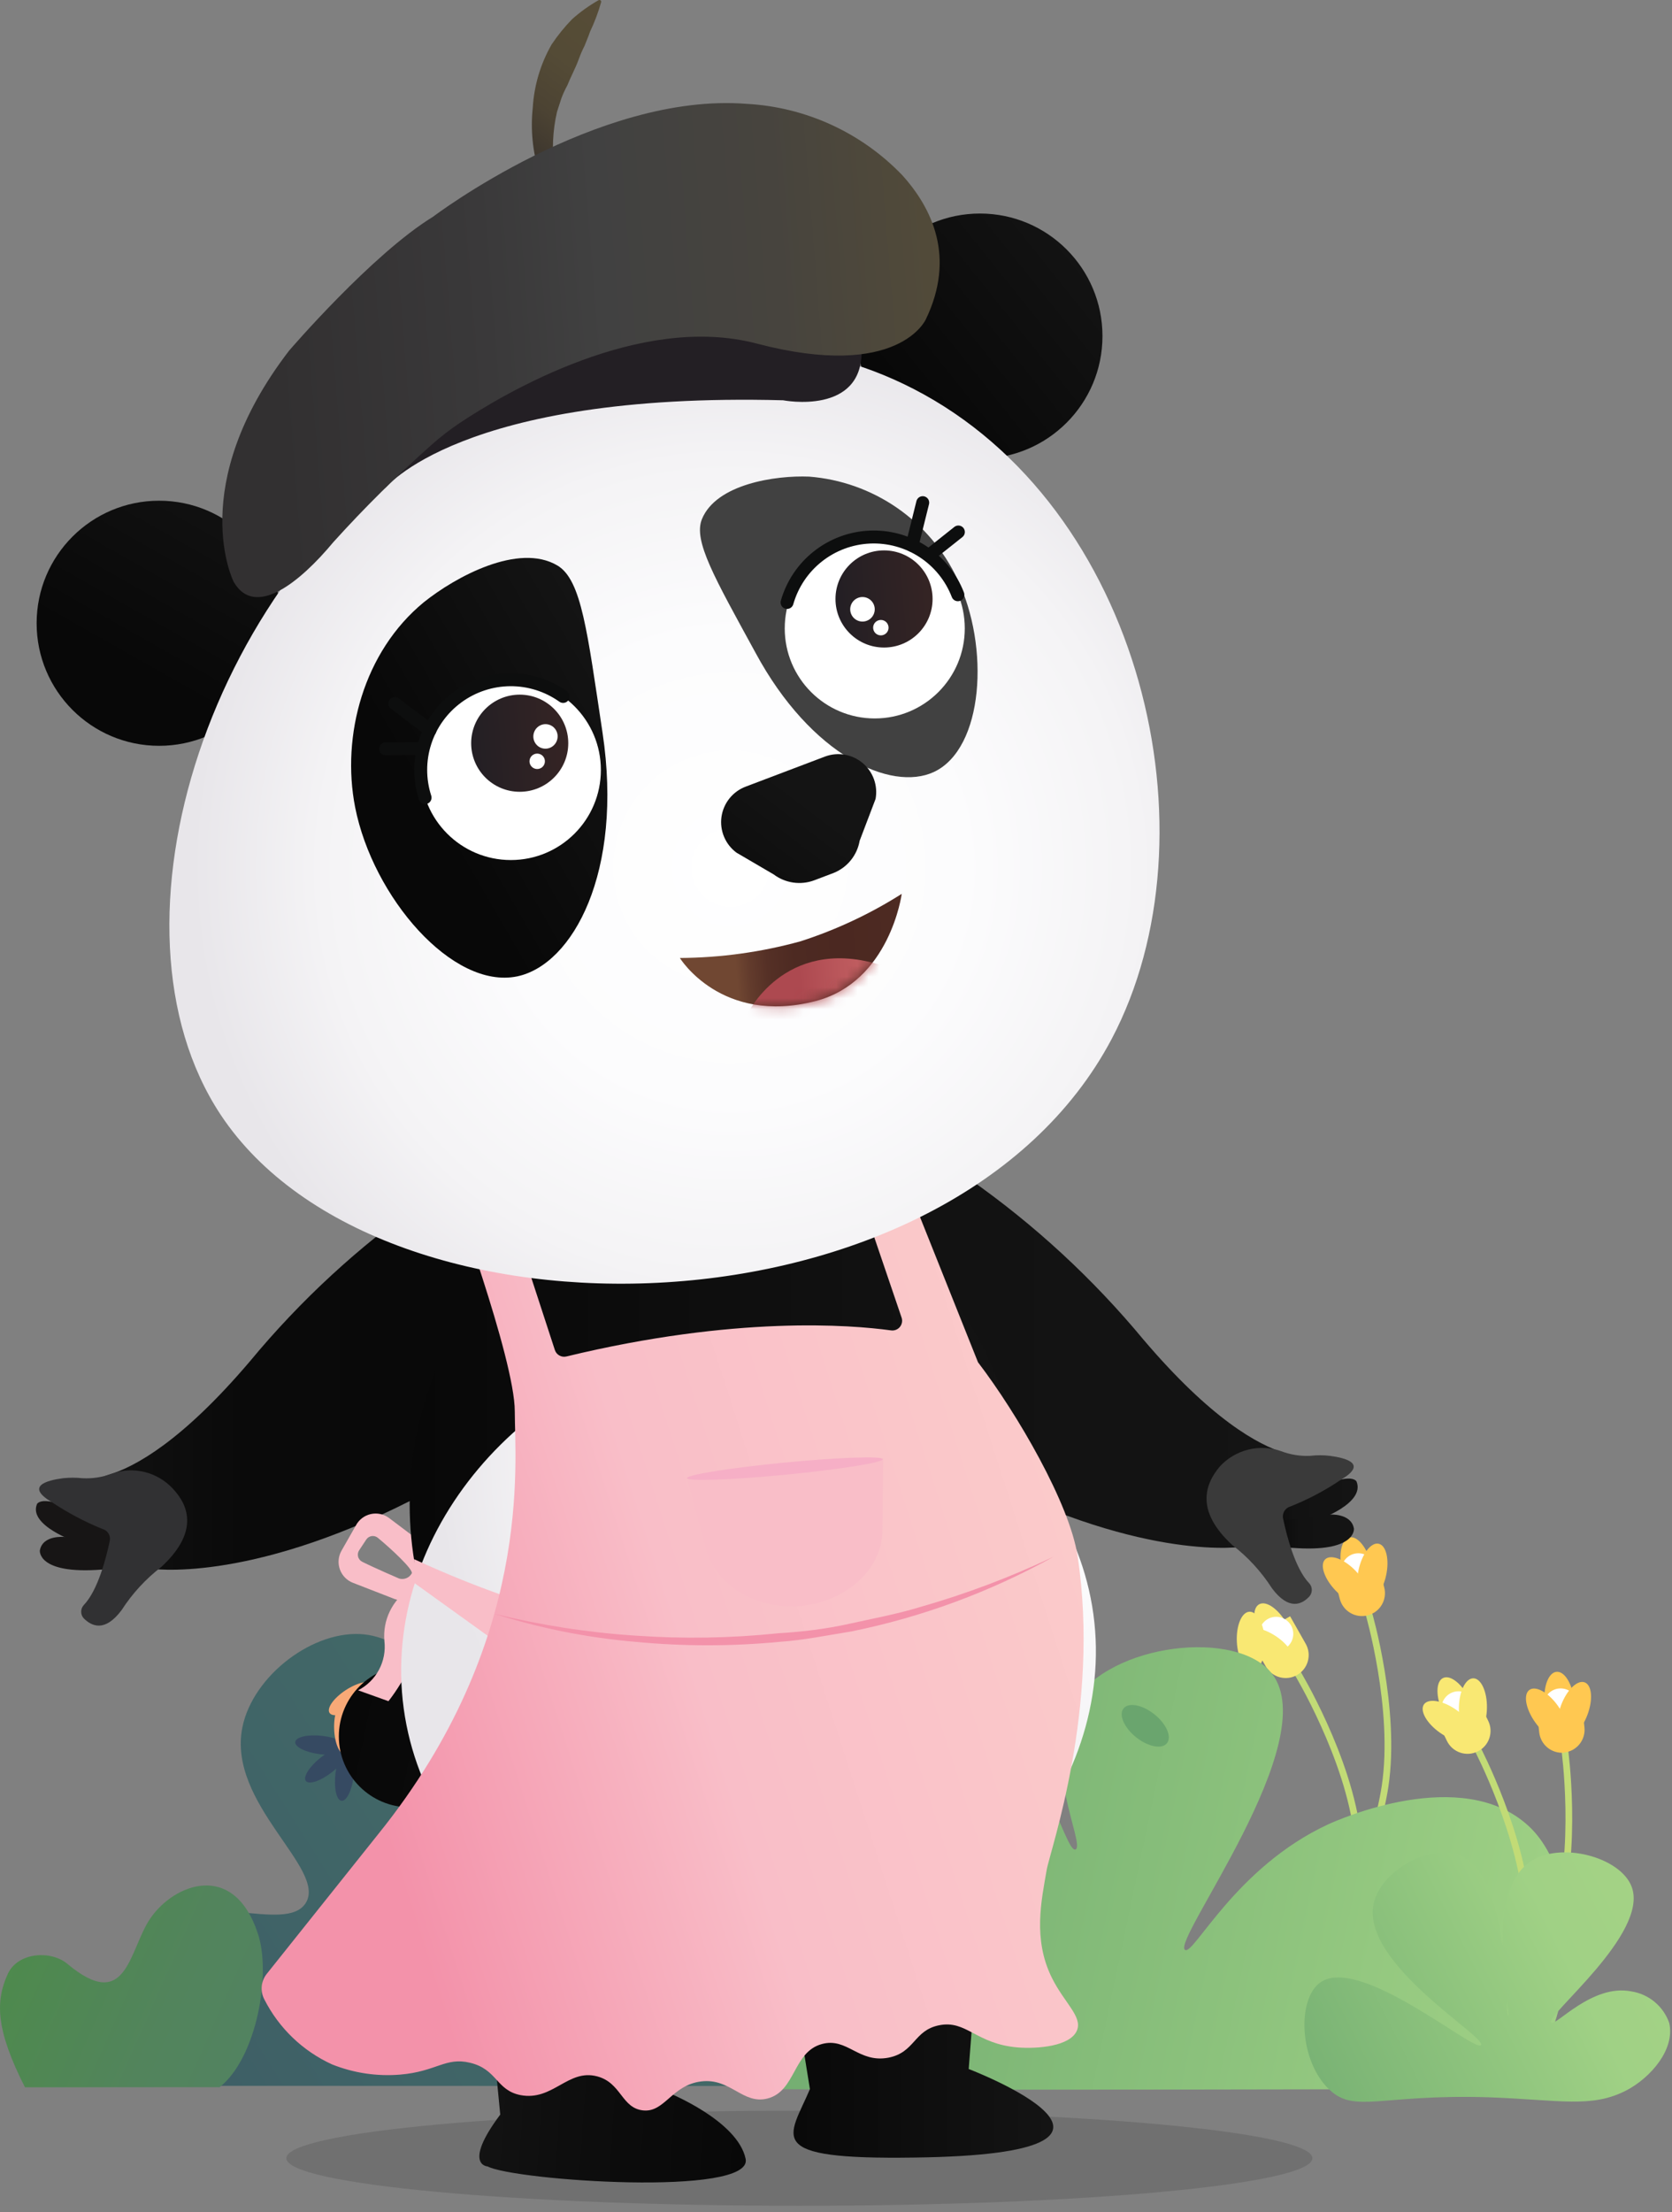 <svg width="155" height="205" viewBox="0 0 155 205" fill="none" xmlns="http://www.w3.org/2000/svg">
<rect x="0" y="0" width="155" height="205" fill="#808080" stroke="none"/>
<path d="M94.07 193.305C92.008 180.741 85.749 170.31 80.24 170.497C77.17 170.591 74.158 174.013 74.158 174.013C74.158 174.013 82.362 161.742 80.229 149.659C80.1 148.92 78.377 139.778 70.138 135.079C63.668 131.375 53.202 130.39 46.299 137.352C38.669 145.017 42.536 157.57 43.275 160.031C44.289 163.103 45.645 166.052 47.318 168.821C47.318 168.821 42.197 152.413 33.805 151.452C29.117 150.936 23.444 155.249 22.471 160.054C21.03 167.157 30.371 173.193 28.331 176.357C26.48 179.252 18.24 174.857 14.818 178.818C13.931 179.905 13.438 181.261 13.421 182.664C13.404 184.067 13.864 185.434 14.724 186.542C16.939 189.46 21.639 189.449 21.639 189.449C21.639 190.316 16.951 190.457 18.674 193.281L94.07 193.305Z" fill="url(#paint0_linear_5315_841)"/>
<path d="M51.632 181.606C49.602 181.164 48.081 180.231 48.236 179.523C48.39 178.814 50.161 178.599 52.191 179.041C54.221 179.483 55.742 180.416 55.588 181.124C55.434 181.833 53.663 182.048 51.632 181.606Z" fill="#364A62"/>
<path d="M49.927 184.353C48.805 182.608 48.389 180.876 48.998 180.484C49.607 180.093 51.011 181.19 52.133 182.935C53.255 184.681 53.67 186.413 53.061 186.805C52.453 187.196 51.049 186.099 49.927 184.353Z" fill="#364A62"/>
<path d="M46.623 186.895C45.915 186.74 45.7 184.97 46.142 182.939C46.584 180.909 47.517 179.389 48.225 179.543C48.934 179.697 49.149 181.468 48.707 183.498C48.265 185.528 47.332 187.049 46.623 186.895Z" fill="#364A62"/>
<path d="M41.905 183.6C41.513 182.99 42.613 181.586 44.361 180.463C46.109 179.34 47.844 178.924 48.236 179.534C48.628 180.144 47.528 181.549 45.78 182.672C44.031 183.795 42.297 184.21 41.905 183.6Z" fill="#364A62"/>
<path d="M48.526 180.475C47.765 180.241 47.635 178.471 48.236 176.523C48.836 174.574 49.94 173.185 50.7 173.419C51.461 173.654 51.591 175.423 50.991 177.372C50.39 179.32 49.286 180.71 48.526 180.475Z" fill="#F8A977"/>
<path d="M45.001 178.595C43.658 177.061 43.055 175.392 43.654 174.868C44.253 174.343 45.828 175.162 47.17 176.696C48.513 178.231 49.116 179.9 48.517 180.424C47.918 180.948 46.343 180.13 45.001 178.595Z" fill="#F8A977"/>
<path d="M46.17 177.019C45.763 175.021 46.065 173.272 46.845 173.113C47.625 172.954 48.588 174.444 48.996 176.443C49.404 178.441 49.102 180.19 48.322 180.349C47.541 180.508 46.578 179.017 46.17 177.019Z" fill="#F8A977"/>
<path d="M67.113 158.467C66.214 157.067 65.882 155.677 66.373 155.362C66.863 155.048 67.989 155.927 68.888 157.327C69.787 158.727 70.118 160.117 69.628 160.431C69.138 160.746 68.012 159.867 67.113 158.467Z" fill="#364A62"/>
<path d="M65.109 161.248C64.54 161.124 64.365 159.705 64.719 158.08C65.073 156.455 65.822 155.237 66.391 155.361C66.96 155.485 67.135 156.904 66.781 158.529C66.427 160.154 65.678 161.372 65.109 161.248Z" fill="#364A62"/>
<path d="M62.034 159.555C61.719 159.065 62.597 157.94 63.995 157.042C65.392 156.144 66.78 155.812 67.094 156.301C67.409 156.791 66.531 157.916 65.134 158.814C63.736 159.712 62.349 160.044 62.034 159.555Z" fill="#364A62"/>
<path d="M63.225 155.752C61.6 155.398 60.383 154.65 60.507 154.08C60.63 153.511 62.049 153.337 63.674 153.691C65.299 154.045 66.517 154.793 66.393 155.363C66.269 155.932 64.85 156.106 63.225 155.752Z" fill="#364A62"/>
<path d="M66.022 156.058C65.726 155.498 66.654 154.425 68.097 153.662C69.538 152.9 70.948 152.736 71.244 153.297C71.541 153.858 70.612 154.931 69.17 155.693C67.728 156.456 66.319 156.619 66.022 156.058Z" fill="#F8A977"/>
<path d="M66.032 156.038C65.399 155.996 64.974 154.643 65.082 153.015C65.19 151.387 65.791 150.102 66.424 150.144C67.057 150.187 67.482 151.54 67.374 153.168C67.266 154.795 66.665 156.08 66.032 156.038Z" fill="#F8A977"/>
<path d="M69.556 155.912C69.029 155.563 69.33 154.182 70.227 152.829C71.124 151.475 72.278 150.66 72.804 151.009C73.331 151.358 73.031 152.738 72.133 154.092C71.236 155.446 70.082 156.261 69.556 155.912Z" fill="#F8A977"/>
<path d="M77.78 181.057C77.749 180.475 79.071 179.932 80.732 179.844C82.393 179.756 83.765 180.156 83.796 180.738C83.826 181.319 82.505 181.863 80.844 181.951C79.183 182.039 77.811 181.639 77.78 181.057Z" fill="#364A62"/>
<path d="M79.318 183.873C78.081 182.761 77.394 181.508 77.784 181.075C78.173 180.642 79.492 181.192 80.729 182.304C81.966 183.417 82.653 184.67 82.263 185.103C81.874 185.536 80.555 184.985 79.318 183.873Z" fill="#364A62"/>
<path d="M76.874 184.116C76.786 182.455 77.186 181.083 77.768 181.052C78.35 181.021 78.893 182.343 78.981 184.004C79.069 185.665 78.669 187.037 78.087 187.068C77.506 187.099 76.962 185.777 76.874 184.116Z" fill="#364A62"/>
<path d="M73.743 185.538C73.309 185.149 73.86 183.83 74.972 182.593C76.084 181.356 77.337 180.669 77.77 181.058C78.204 181.448 77.653 182.766 76.541 184.004C75.428 185.241 74.176 185.928 73.743 185.538Z" fill="#364A62"/>
<path d="M78.213 181.745C77.579 181.725 77.107 180.387 77.158 178.757C77.209 177.126 77.765 175.821 78.399 175.841C79.033 175.861 79.505 177.199 79.454 178.829C79.403 180.459 78.847 181.765 78.213 181.745Z" fill="#F8A977"/>
<path d="M75.097 181.025C73.737 180.125 72.918 178.967 73.268 178.438C73.618 177.909 75.004 178.209 76.365 179.109C77.725 180.009 78.544 181.167 78.195 181.696C77.845 182.225 76.458 181.925 75.097 181.025Z" fill="#F8A977"/>
<path d="M75.796 179.628C75.059 178.172 74.92 176.76 75.486 176.474C76.052 176.187 77.108 177.135 77.845 178.59C78.582 180.045 78.721 181.457 78.155 181.744C77.589 182.03 76.533 181.083 75.796 179.628Z" fill="#F8A977"/>
<path d="M33.046 164.455C32.209 163.392 31.832 162.293 32.203 162.001C32.574 161.708 33.554 162.333 34.391 163.396C35.228 164.459 35.605 165.557 35.234 165.85C34.863 166.142 33.883 165.517 33.046 164.455Z" fill="#364A62"/>
<path d="M31.658 166.869C31.189 166.813 30.938 165.679 31.098 164.336C31.257 162.992 31.767 161.949 32.236 162.004C32.706 162.06 32.956 163.194 32.797 164.538C32.637 165.881 32.127 166.925 31.658 166.869Z" fill="#364A62"/>
<path d="M28.356 165.033C28.064 164.661 28.688 163.682 29.751 162.845C30.814 162.008 31.913 161.63 32.205 162.002C32.497 162.373 31.873 163.352 30.81 164.189C29.747 165.026 28.648 165.404 28.356 165.033Z" fill="#364A62"/>
<path d="M29.701 162.555C28.358 162.395 27.314 161.885 27.37 161.416C27.426 160.947 28.56 160.696 29.904 160.855C31.247 161.015 32.291 161.525 32.235 161.994C32.179 162.463 31.045 162.714 29.701 162.555Z" fill="#364A62"/>
<path d="M30.549 158.723C30.265 158.288 30.937 157.343 32.052 156.613C33.167 155.884 34.301 155.645 34.586 156.08C34.871 156.515 34.198 157.459 33.083 158.189C31.969 158.918 30.834 159.157 30.549 158.723Z" fill="#F8A977"/>
<path d="M30.976 160.189C30.937 158.863 31.325 157.775 31.842 157.76C32.36 157.744 32.811 158.807 32.851 160.134C32.89 161.46 32.502 162.548 31.985 162.563C31.467 162.578 31.015 161.516 30.976 160.189Z" fill="#F8A977"/>
<path d="M31.981 162.623C31.524 162.38 31.657 161.233 32.28 160.061C32.902 158.889 33.777 158.136 34.234 158.379C34.692 158.622 34.558 159.768 33.936 160.941C33.314 162.113 32.439 162.866 31.981 162.623Z" fill="#F8A977"/>
<path d="M83.987 146.998C83.987 146.998 84.291 156.28 87.585 162.773C90.21 167.954 96.961 175.865 96.961 175.865" stroke="#C2DB76" stroke-width="0.62" stroke-miterlimit="10" stroke-linecap="round"/>
<path d="M85.898 142.053L81.652 142.318L81.835 145.242C81.87 145.804 82.126 146.328 82.548 146.7C82.97 147.073 83.522 147.262 84.084 147.227C84.646 147.192 85.17 146.935 85.542 146.514C85.915 146.092 86.104 145.539 86.069 144.978L85.887 142.053L85.898 142.053Z" fill="#F9E873"/>
<path d="M82.317 142.784C82.195 141.19 82.713 139.85 83.475 139.792C84.236 139.734 84.953 140.978 85.075 142.573C85.198 144.167 84.68 145.506 83.918 145.565C83.156 145.623 82.44 144.378 82.317 142.784Z" fill="#F9E873"/>
<path d="M83.66 144.549C82.786 144.549 82.078 143.841 82.078 142.967C82.078 142.093 82.786 141.385 83.66 141.385C84.534 141.385 85.242 142.093 85.242 142.967C85.242 143.841 84.534 144.549 83.66 144.549Z" fill="white"/>
<path d="M83.888 145.944C83.239 145.636 83.238 144.282 83.885 142.919C84.531 141.557 85.582 140.702 86.231 141.01C86.88 141.319 86.882 142.673 86.235 144.035C85.588 145.398 84.537 146.252 83.888 145.944Z" fill="#F9E873"/>
<path d="M81.34 144.322C80.573 143.023 80.452 141.674 81.071 141.309C81.689 140.943 82.813 141.7 83.58 142.998C84.347 144.297 84.467 145.646 83.849 146.011C83.23 146.377 82.107 145.62 81.34 144.322Z" fill="#F9E873"/>
<path d="M91.222 142.73C91.222 142.73 92.183 151.978 89.804 158.858C87.905 164.354 82.303 173.098 82.303 173.098" stroke="#C2DB76" stroke-width="0.62" stroke-miterlimit="10" stroke-linecap="round"/>
<path d="M91.12 142.968C91.681 142.926 92.202 142.663 92.57 142.237C92.937 141.811 93.12 141.257 93.079 140.696L92.863 137.785L88.621 138.099L88.837 141.021C88.859 141.299 88.935 141.569 89.062 141.818C89.189 142.066 89.363 142.286 89.575 142.467C89.787 142.648 90.032 142.785 90.297 142.871C90.562 142.957 90.842 142.99 91.12 142.968Z" fill="#FFC851"/>
<path d="M89.52 138.521C89.425 136.925 89.966 135.594 90.728 135.549C91.491 135.503 92.186 136.76 92.281 138.356C92.376 139.952 91.835 141.283 91.073 141.328C90.31 141.374 89.615 140.117 89.52 138.521Z" fill="#FFC851"/>
<path d="M91.004 140.282C90.13 140.282 89.421 139.573 89.421 138.699C89.421 137.826 90.13 137.117 91.004 137.117C91.878 137.117 92.586 137.826 92.586 138.699C92.586 139.573 91.878 140.282 91.004 140.282Z" fill="white"/>
<path d="M88.601 140.13C87.775 138.868 87.593 137.526 88.194 137.133C88.796 136.739 89.952 137.443 90.778 138.705C91.604 139.967 91.786 141.309 91.185 141.703C90.584 142.096 89.427 141.392 88.601 140.13Z" fill="#FFC851"/>
<path d="M91.21 141.65C90.548 141.372 90.484 140.019 91.067 138.628C91.651 137.238 92.661 136.336 93.324 136.614C93.986 136.892 94.05 138.245 93.466 139.635C92.883 141.026 91.873 141.928 91.21 141.65Z" fill="#FFC851"/>
<path d="M120.237 154.945C120.237 154.945 125.054 162.892 125.851 170.123C126.484 175.901 125.171 186.203 125.171 186.203" stroke="#C2DB76" stroke-width="0.62" stroke-miterlimit="10" stroke-linecap="round"/>
<path d="M120.246 155.211C120.735 154.933 121.094 154.472 121.243 153.93C121.393 153.387 121.321 152.808 121.043 152.319L119.597 149.77L115.897 151.871L117.343 154.419C117.481 154.662 117.666 154.875 117.887 155.047C118.108 155.218 118.36 155.345 118.63 155.418C118.9 155.492 119.181 155.511 119.458 155.476C119.736 155.44 120.003 155.35 120.246 155.211Z" fill="#F9E873"/>
<path d="M116.909 151.861C116.14 150.46 116.059 149.026 116.728 148.658C117.398 148.291 118.564 149.129 119.334 150.531C120.103 151.932 120.184 153.366 119.514 153.734C118.845 154.101 117.678 153.263 116.909 151.861Z" fill="#F9E873"/>
<path d="M118.308 152.983C117.435 152.983 116.726 152.274 116.726 151.401C116.726 150.527 117.435 149.818 118.308 149.818C119.182 149.818 119.891 150.527 119.891 151.401C119.891 152.274 119.182 152.983 118.308 152.983Z" fill="white"/>
<path d="M116.75 153.726C115.464 152.94 114.725 151.805 115.099 151.192C115.474 150.579 116.821 150.72 118.108 151.507C119.394 152.294 120.134 153.429 119.759 154.041C119.384 154.654 118.037 154.513 116.75 153.726Z" fill="#F9E873"/>
<path d="M114.66 152.143C114.585 150.635 115.106 149.384 115.824 149.348C116.543 149.312 117.186 150.505 117.262 152.013C117.337 153.522 116.816 154.773 116.097 154.809C115.379 154.845 114.735 153.652 114.66 152.143Z" fill="#F9E873"/>
<path d="M126.875 149.441C126.875 149.441 129.488 158.361 128.398 165.545C127.519 171.3 123.605 180.922 123.605 180.922" stroke="#C2DB76" stroke-width="0.62" stroke-miterlimit="10" stroke-linecap="round"/>
<path d="M126.806 149.681C127.35 149.538 127.816 149.186 128.1 148.7C128.384 148.215 128.464 147.636 128.321 147.092L127.58 144.257L123.464 145.334L124.205 148.168C124.348 148.713 124.7 149.178 125.186 149.462C125.672 149.747 126.25 149.826 126.794 149.684L126.806 149.681Z" fill="#FFC851"/>
<path d="M124.434 145.609C124.052 144.056 124.343 142.65 125.085 142.467C125.826 142.284 126.738 143.395 127.12 144.947C127.502 146.499 127.211 147.906 126.47 148.089C125.728 148.271 124.817 147.161 124.434 145.609Z" fill="#FFC851"/>
<path d="M125.926 147.094C125.052 147.094 124.343 146.386 124.343 145.512C124.343 144.638 125.052 143.93 125.926 143.93C126.799 143.93 127.508 144.638 127.508 145.512C127.508 146.386 126.799 147.094 125.926 147.094Z" fill="white"/>
<path d="M123.795 147.366C122.754 146.274 122.332 144.987 122.852 144.491C123.372 143.996 124.638 144.479 125.678 145.57C126.719 146.662 127.141 147.949 126.621 148.445C126.101 148.94 124.836 148.457 123.795 147.366Z" fill="#FFC851"/>
<path d="M126.64 148.384C125.938 148.23 125.63 146.911 125.953 145.438C126.275 143.965 127.105 142.895 127.807 143.048C128.509 143.202 128.817 144.521 128.495 145.994C128.172 147.467 127.342 148.537 126.64 148.384Z" fill="#FFC851"/>
<path d="M68.475 193.568C64.678 193.568 68.838 186.301 72.565 183.84C79.504 179.245 93.416 188.704 93.861 187.836C94.306 186.969 77.3 180.886 76.82 172.12C76.468 165.673 85.094 158.255 90.638 159.532C96.428 160.868 98.713 171.733 99.698 171.381C100.682 171.03 96.346 162.872 99.51 157.762C102.944 152.219 114.746 150.918 117.934 155.114C122.728 161.384 108.558 179.878 109.859 180.687C110.668 181.191 114.547 173.034 123.103 169.061C124.017 168.639 135.503 163.505 141.691 169.19C146.45 173.561 146.848 185.235 141.164 193.568C141.164 193.568 85.317 193.72 68.475 193.568Z" fill="url(#paint1_linear_5315_841)"/>
<path d="M105.319 160.981C104.207 160.092 103.685 158.896 104.154 158.309C104.623 157.723 105.905 157.968 107.017 158.857C108.129 159.746 108.651 160.942 108.182 161.529C107.714 162.115 106.432 161.87 105.319 160.981Z" fill="#6AA56E"/>
<path d="M131.829 175.839C130.512 175.295 129.678 174.292 129.965 173.598C130.251 172.904 131.551 172.782 132.867 173.326C134.183 173.87 135.018 174.873 134.731 175.567C134.444 176.261 133.145 176.383 131.829 175.839Z" fill="#78B075"/>
<path d="M78.696 186.857C77.469 186.704 76.541 186.054 76.622 185.405C76.703 184.756 77.763 184.354 78.99 184.508C80.216 184.661 81.145 185.311 81.064 185.96C80.983 186.609 79.923 187.01 78.696 186.857Z" fill="#78B074"/>
<path d="M20.364 193.405C23.798 190.686 25.192 182.857 23.88 179.094C21.63 172.402 16.121 174.57 13.941 177.758C11.937 180.677 11.808 186.631 6.229 181.966C4.729 180.712 1.693 180.888 0.744 182.868C-0.428 185.377 -0.428 188.025 2.315 193.417L20.364 193.405Z" fill="url(#paint2_linear_5315_841)"/>
<path d="M136.925 161.969C136.925 161.969 141.249 170.173 141.613 177.463C141.894 183.323 139.949 193.473 139.949 193.473" stroke="#C2DB76" stroke-width="0.62" stroke-miterlimit="10" stroke-linecap="round"/>
<path d="M136.987 162.296C137.493 162.049 137.879 161.612 138.062 161.08C138.245 160.548 138.209 159.965 137.962 159.459L136.676 156.826L132.854 158.693L134.139 161.326C134.262 161.577 134.433 161.802 134.643 161.987C134.853 162.172 135.097 162.313 135.361 162.403C135.626 162.493 135.906 162.53 136.185 162.512C136.464 162.494 136.736 162.42 136.987 162.296Z" fill="#F9E873"/>
<path d="M133.764 158.696C133.083 157.25 133.091 155.814 133.782 155.488C134.473 155.163 135.585 156.071 136.266 157.518C136.948 158.964 136.94 160.401 136.249 160.726C135.558 161.051 134.445 160.143 133.764 158.696Z" fill="#F9E873"/>
<path d="M135.207 159.885C134.333 159.885 133.625 159.177 133.625 158.303C133.625 157.429 134.333 156.721 135.207 156.721C136.081 156.721 136.789 157.429 136.789 158.303C136.789 159.177 136.081 159.885 135.207 159.885Z" fill="white"/>
<path d="M133.497 160.566C132.262 159.701 131.594 158.523 132.006 157.934C132.418 157.345 133.754 157.569 134.989 158.434C136.225 159.299 136.893 160.477 136.481 161.066C136.069 161.654 134.733 161.43 133.497 160.566Z" fill="#F9E873"/>
<path d="M136.498 160.98C135.78 160.968 135.218 159.736 135.243 158.228C135.269 156.72 135.871 155.507 136.59 155.519C137.308 155.531 137.87 156.763 137.845 158.271C137.82 159.779 137.217 160.992 136.498 160.98Z" fill="#F9E873"/>
<path d="M145.051 162.061C145.051 162.061 146.341 171.273 144.208 178.223C142.508 183.79 137.175 192.732 137.175 192.732" stroke="#C2DB76" stroke-width="0.62" stroke-miterlimit="10" stroke-linecap="round"/>
<path d="M145.006 162.396C145.565 162.335 146.077 162.054 146.429 161.615C146.781 161.176 146.945 160.616 146.883 160.056L146.564 157.144L142.37 157.604L142.691 160.528C142.752 161.087 143.033 161.599 143.472 161.951C143.911 162.303 144.471 162.467 145.031 162.405L145.006 162.396Z" fill="#FFC851"/>
<path d="M143.19 157.93C143.039 156.338 143.532 154.989 144.292 154.917C145.052 154.844 145.792 156.075 145.944 157.667C146.096 159.259 145.602 160.608 144.842 160.68C144.082 160.753 143.342 159.521 143.19 157.93Z" fill="#FFC851"/>
<path d="M144.676 159.62C143.802 159.62 143.093 158.911 143.093 158.037C143.093 157.163 143.802 156.455 144.676 156.455C145.549 156.455 146.258 157.163 146.258 158.037C146.258 158.911 145.549 159.62 144.676 159.62Z" fill="white"/>
<path d="M142.299 159.572C141.429 158.34 141.199 157.005 141.786 156.591C142.373 156.176 143.554 156.839 144.424 158.07C145.295 159.302 145.524 160.637 144.937 161.051C144.351 161.466 143.169 160.804 142.299 159.572Z" fill="#FFC851"/>
<path d="M144.975 161.003C144.303 160.749 144.191 159.399 144.725 157.989C145.259 156.578 146.236 155.641 146.908 155.895C147.58 156.149 147.692 157.499 147.158 158.91C146.625 160.32 145.647 161.257 144.975 161.003Z" fill="#FFC851"/>
<path d="M137.949 194.341C127.94 194.036 125.619 195.876 123.228 193.626C120.451 191 120.204 185.269 122.384 183.71C126.053 181.097 136.742 190.25 137.293 189.5C137.843 188.75 126.135 181.941 127.342 176.397C127.998 173.35 132.569 170.818 135.312 171.908C140.117 173.819 139.508 186.793 139.812 186.769C140.117 186.746 137.468 175.623 141.781 172.565C144.594 170.56 150.232 172.072 151.263 174.838C152.892 179.175 143.211 186.805 143.809 187.414C144.196 187.813 147.595 183.804 151.228 184.531C152.025 184.653 152.774 184.99 153.394 185.507C154.013 186.023 154.48 186.699 154.744 187.461C155.295 189.899 153.044 192.489 150.829 193.673C147.559 195.396 144.594 194.575 137.949 194.341Z" fill="url(#paint3_linear_5315_841)"/>
<path opacity="0.2" d="M74.103 204.396C47.836 204.396 26.543 202.423 26.543 199.989C26.543 197.555 47.836 195.582 74.103 195.582C100.37 195.582 121.664 197.555 121.664 199.989C121.664 202.423 100.37 204.396 74.103 204.396Z" fill="#333333"/>
<path d="M37.987 167.472C34.356 167.472 31.412 164.529 31.412 160.897C31.412 157.266 34.356 154.322 37.987 154.322C41.619 154.322 44.562 157.266 44.562 160.897C44.562 164.529 41.619 167.472 37.987 167.472Z" fill="url(#paint4_linear_5315_841)"/>
<path d="M74.145 110.242C76.275 108.34 78.981 107.208 81.831 107.028C84.681 106.847 87.509 107.628 89.862 109.246C95.877 113.462 101.3 118.464 105.989 124.119C112.247 131.479 116.619 133.905 119.174 134.667C120.205 134.971 123.792 137.386 122.456 140.421C121.12 143.457 115.259 143.316 115.259 143.316C115.259 143.316 106.422 144.793 91.045 136.999C78.317 130.518 64.147 119.36 74.145 110.242Z" fill="url(#paint5_linear_5315_841)"/>
<path d="M122.12 140.861C122.12 140.861 126.597 139.338 125.753 137.275C125.753 137.275 125.156 136.103 120.878 138.67L117.233 140.334L118.229 142.549L122.12 140.861Z" fill="url(#paint6_linear_5315_841)"/>
<path d="M125.514 141.647C125.514 141.647 125.76 143.886 119.806 143.429H118.13V141.014L123.217 140.346C123.217 140.346 125.256 140.171 125.514 141.647Z" fill="url(#paint7_linear_5315_841)"/>
<path d="M114.234 143.165C115.682 144.279 116.927 145.635 117.914 147.173C119.496 149.295 120.715 148.65 121.371 147.947C121.525 147.779 121.609 147.559 121.609 147.332C121.609 147.104 121.525 146.885 121.371 146.716C120.059 145.357 119.285 142.31 118.957 140.762C118.893 140.517 118.928 140.256 119.055 140.036C119.183 139.817 119.392 139.656 119.637 139.59C121.285 138.936 122.858 138.103 124.325 137.106C126.798 135.641 124.805 135.102 123.27 134.902C122.674 134.832 122.073 134.832 121.477 134.902C120.55 134.947 119.624 134.8 118.758 134.469C117.777 134.125 116.717 134.077 115.709 134.329C114.701 134.581 113.789 135.122 113.085 135.887C111.644 137.586 110.858 140.059 114.234 143.165Z" fill="#3A3A3A"/>
<path d="M55.018 112.262C52.888 110.36 50.18 109.229 47.33 109.05C44.48 108.872 41.653 109.656 39.301 111.277C33.281 115.482 27.856 120.481 23.174 126.139C16.916 133.499 12.544 135.937 9.989 136.687C8.958 136.991 5.371 139.406 6.707 142.441C8.044 145.477 13.904 145.348 13.904 145.348C13.904 145.348 22.741 146.813 38.118 139.031C50.881 132.538 65.051 121.392 55.018 112.262Z" fill="url(#paint8_linear_5315_841)"/>
<path d="M7.066 142.88C7.066 142.88 2.589 141.356 3.432 139.364C3.432 139.364 4.03 138.192 8.308 140.747L11.953 142.411L10.957 144.626L7.066 142.88Z" fill="#171515"/>
<path d="M3.694 143.676C3.694 143.676 3.448 145.903 9.402 145.446L11.078 145.516V143.09L5.992 142.422C5.992 142.422 3.952 142.199 3.694 143.676Z" fill="#171515"/>
<path d="M14.96 145.193C13.513 146.305 12.268 147.656 11.28 149.19C9.697 151.311 8.479 150.667 7.764 149.963C7.61 149.795 7.526 149.576 7.526 149.348C7.526 149.121 7.61 148.901 7.764 148.733C9.076 147.373 9.85 144.338 10.178 142.779C10.228 142.541 10.183 142.294 10.054 142.089C9.925 141.883 9.722 141.736 9.487 141.677C7.844 141.01 6.273 140.177 4.798 139.193C2.326 137.716 4.318 137.177 5.842 136.977C6.441 136.913 7.047 136.913 7.646 136.977C8.572 137.028 9.499 136.884 10.366 136.555C11.345 136.206 12.405 136.153 13.414 136.403C14.423 136.654 15.336 137.196 16.038 137.962C17.597 139.614 18.335 142.076 14.96 145.193Z" fill="#313133"/>
<path d="M62.758 174.145C61.364 180.755 60.297 188.866 61.926 193.905C61.926 193.905 68.384 196.496 69.123 200.047C69.861 203.598 47.686 202.063 45.202 200.75C45.202 200.75 42.858 200.645 46.374 195.945L44.17 173.114C44.041 171.765 44.203 170.405 44.646 169.124C45.089 167.844 45.802 166.674 46.737 165.693C47.672 164.713 48.807 163.945 50.065 163.442C51.322 162.938 52.674 162.711 54.027 162.777C55.386 162.851 56.714 163.218 57.918 163.853C59.122 164.488 60.175 165.375 61.004 166.455C61.834 167.535 62.42 168.781 62.722 170.108C63.025 171.436 63.038 172.813 62.758 174.145Z" fill="url(#paint9_linear_5315_841)"/>
<path d="M91.36 171.587L89.802 191.723C89.802 191.723 110.429 199.61 84.762 199.927C70.569 200.138 73.171 198.11 75.081 193.586L71.67 172.349C71.441 170.931 71.523 169.479 71.91 168.096C72.297 166.712 72.98 165.429 73.912 164.336C74.844 163.242 76.002 162.364 77.307 161.763C78.612 161.161 80.032 160.85 81.469 160.852C82.84 160.852 84.197 161.136 85.453 161.687C86.709 162.238 87.837 163.043 88.767 164.052C89.696 165.061 90.407 166.251 90.853 167.548C91.299 168.845 91.472 170.22 91.36 171.587Z" fill="url(#paint10_linear_5315_841)"/>
<path d="M37.979 147.207C37.186 147.729 36.55 148.455 36.137 149.309C35.724 150.164 35.551 151.114 35.635 152.059C35.744 152.979 35.569 153.91 35.133 154.727C34.697 155.544 34.022 156.208 33.197 156.63L36.01 157.638C36.01 157.638 39.76 153.044 39.596 148.133L37.979 147.207Z" fill="#F9BEC8"/>
<path d="M36.059 140.657L39.399 143.177C39.932 143.608 40.296 144.213 40.429 144.885C40.562 145.558 40.455 146.255 40.126 146.857C39.791 147.458 39.255 147.921 38.611 148.164C37.967 148.406 37.258 148.412 36.61 148.181L32.719 146.669C32.44 146.562 32.188 146.395 31.979 146.181C31.771 145.967 31.61 145.711 31.509 145.43C31.408 145.149 31.369 144.849 31.393 144.552C31.418 144.254 31.506 143.965 31.652 143.704L32.989 141.36C33.128 141.095 33.322 140.863 33.559 140.681C33.797 140.498 34.07 140.369 34.362 140.302C34.654 140.236 34.956 140.233 35.249 140.294C35.542 140.355 35.819 140.479 36.059 140.657ZM33.317 143.622C33.252 143.709 33.208 143.809 33.187 143.915C33.166 144.022 33.168 144.131 33.194 144.236C33.219 144.341 33.268 144.439 33.336 144.524C33.403 144.608 33.489 144.676 33.586 144.724C34.758 145.31 36.997 146.271 36.997 146.271C37.216 146.338 37.452 146.328 37.665 146.243C37.878 146.157 38.056 146.002 38.169 145.802C38.368 145.462 36.188 143.458 35.051 142.52C34.974 142.45 34.883 142.398 34.784 142.366C34.685 142.334 34.58 142.324 34.477 142.336C34.373 142.348 34.274 142.383 34.185 142.437C34.096 142.491 34.02 142.563 33.961 142.649L33.317 143.622Z" fill="#F9BEC8"/>
<path d="M66.258 169.805C50.639 169.805 37.977 156.172 37.977 139.355C37.977 122.539 50.639 108.906 66.258 108.906C81.877 108.906 94.539 122.539 94.539 139.355C94.539 156.172 81.877 169.805 66.258 169.805Z" fill="url(#paint11_linear_5315_841)"/>
<path d="M101.361 149.583C103.588 165.898 89.523 181.286 73.232 183.513C56.941 185.74 39.654 174.641 37.427 158.326C35.2 142.012 48.854 126.682 65.157 124.455C81.46 122.228 99.134 133.28 101.361 149.583Z" fill="url(#paint12_radial_5315_841)"/>
<path d="M47.484 148.135C44.392 147.075 41.356 145.854 38.389 144.479V146.67L46.324 152.378L47.484 148.135Z" fill="#F9BEC8"/>
<path d="M41.709 109.672C41.709 109.672 47.721 125.916 47.721 130.769C47.721 135.621 49.456 152.088 35.087 169.926L24.715 182.924C24.457 183.253 24.301 183.649 24.263 184.065C24.226 184.48 24.309 184.898 24.503 185.268C25.852 187.928 28.062 190.051 30.774 191.292C32.777 192.095 34.94 192.42 37.091 192.241C40.455 191.96 41.298 190.6 43.561 191.14C46.104 191.737 45.987 193.695 48.249 194.14C51.261 194.714 52.644 191.679 55.363 192.405C57.613 193.003 57.613 195.347 59.617 195.558C61.621 195.769 62.266 193.214 64.997 192.874C67.728 192.534 68.853 195.042 71.15 194.456C73.787 193.777 73.494 190.132 76.201 189.405C78.546 188.772 79.589 191.198 82.366 190.671C84.816 190.19 84.71 188.139 87.054 187.67C89.586 187.155 90.465 189.393 94.321 189.721C96.196 189.874 99.243 189.616 99.841 188.139C100.357 186.862 98.669 185.608 97.497 183.24C95.739 179.665 96.548 176.091 97.028 173.29C97.333 171.485 102.033 158.311 99.9 144.212C99.173 139.36 94.309 131.003 90.664 126.233L83.07 107.223L78.592 107.434L83.585 122.107C83.632 122.253 83.642 122.408 83.612 122.558C83.583 122.709 83.516 122.849 83.418 122.966C83.319 123.083 83.193 123.174 83.05 123.228C82.907 123.283 82.752 123.301 82.601 123.279C78.862 122.764 68.173 121.908 52.515 125.694C52.293 125.749 52.058 125.719 51.858 125.608C51.657 125.497 51.507 125.314 51.437 125.096L46.01 108.465L41.709 109.672Z" fill="url(#paint13_linear_5315_841)"/>
<path d="M45.822 149.536C50.068 150.885 54.451 151.757 58.89 152.138C63.345 152.566 67.831 152.566 72.286 152.138C74.513 151.985 76.716 151.528 78.919 151.177C85.489 149.844 91.814 147.508 97.672 144.25C93.656 146.155 89.489 147.723 85.213 148.938C83.092 149.583 80.912 149.981 78.755 150.462C76.599 150.942 74.395 151.212 72.18 151.341C67.773 151.802 63.334 151.876 58.913 151.563C54.498 151.277 50.117 150.598 45.822 149.536Z" fill="#F392AA"/>
<path d="M63.72 137.147L81.875 135.131L81.805 141.788C81.805 145.386 78.476 148.41 74.21 148.82C70.108 149.16 66.381 146.921 65.455 143.558L63.72 137.147Z" fill="#F9BEC8"/>
<path d="M63.685 136.972C63.655 136.663 67.694 136.018 72.706 135.532C77.719 135.046 81.806 134.902 81.836 135.211C81.866 135.521 77.827 136.166 72.815 136.652C67.802 137.138 63.715 137.281 63.685 136.972Z" fill="#F6AFC6"/>
<path d="M14.752 69.11C8.48 69.11 3.396 64.026 3.396 57.753C3.396 51.481 8.48 46.397 14.752 46.397C21.025 46.397 26.109 51.481 26.109 57.753C26.109 64.026 21.025 69.11 14.752 69.11Z" fill="url(#paint14_linear_5315_841)"/>
<path d="M90.846 42.501C84.574 42.501 79.489 37.416 79.489 31.144C79.489 24.872 84.574 19.787 90.846 19.787C97.118 19.787 102.203 24.872 102.203 31.144C102.203 37.416 97.118 42.501 90.846 42.501Z" fill="url(#paint15_linear_5315_841)"/>
<path d="M20.456 103.298C8.829 85.718 19.471 52.831 42.15 39.235C44.178 38.063 65.075 25.944 84.659 36.024C105.861 46.9 113.046 77.373 103.048 96.289C88.117 124.488 35.411 125.848 20.456 103.298Z" fill="url(#paint16_radial_5315_841)"/>
<path d="M32.923 74.807C31.622 68.161 33.72 60.379 39.287 55.808C42.206 53.464 48.078 50.253 51.687 52.409C53.914 53.757 54.442 58.516 55.86 67.915C57.794 80.807 53.105 89.398 47.937 90.477C41.936 91.707 34.564 83.116 32.923 74.807Z" fill="url(#paint17_linear_5315_841)"/>
<path d="M88.735 53.623C87.483 50.978 85.554 48.71 83.144 47.049C80.734 45.388 77.928 44.394 75.011 44.165C71.881 44.036 66.396 44.856 65.072 48.103C64.251 50.107 66.244 53.541 70.041 60.491C75.186 70.02 82.605 73.384 86.579 71.532C91.185 69.364 91.794 59.964 88.735 53.623Z" fill="#414141"/>
<path d="M77.29 80.887L75.497 81.567C74.873 81.802 74.2 81.876 73.541 81.781C72.881 81.687 72.256 81.428 71.723 81.028L68.277 79.012C67.766 78.635 67.367 78.126 67.122 77.54C66.877 76.954 66.795 76.313 66.885 75.685C66.976 75.056 67.234 74.464 67.634 73.97C68.034 73.477 68.56 73.101 69.156 72.882L76.481 70.105C77.063 69.887 77.693 69.828 78.305 69.933C78.918 70.039 79.492 70.304 79.968 70.703C80.445 71.102 80.807 71.621 81.018 72.205C81.229 72.79 81.281 73.42 81.169 74.031L79.692 77.91C79.578 78.57 79.297 79.189 78.877 79.71C78.457 80.231 77.91 80.636 77.29 80.887Z" fill="url(#paint18_linear_5315_841)"/>
<path d="M53.221 20.918C52.248 19.329 51.624 17.551 51.392 15.702C51.15 13.921 51.234 12.11 51.638 10.358L52.049 9.092C52.201 8.689 52.381 8.298 52.588 7.92C52.916 7.1 53.35 6.326 53.654 5.482C53.807 5.057 53.987 4.642 54.193 4.24C54.358 3.806 54.545 3.396 54.697 2.939C55.119 2.056 55.464 1.138 55.729 0.196C55.74 0.157 55.735 0.116 55.715 0.081C55.695 0.046 55.662 0.02 55.623 0.009C55.585 -0.003 55.544 -0.003 55.506 0.009C54.621 0.508 53.792 1.102 53.033 1.779C52.331 2.501 51.695 3.286 51.135 4.123C50.109 5.916 49.512 7.921 49.388 9.983C49.173 12.011 49.376 14.061 49.986 16.007C50.585 17.927 51.629 19.677 53.033 21.117C53.045 21.132 53.06 21.143 53.078 21.152C53.095 21.16 53.114 21.164 53.133 21.164C53.152 21.164 53.171 21.16 53.188 21.152C53.205 21.143 53.22 21.132 53.232 21.117C53.251 21.094 53.262 21.065 53.262 21.035C53.262 21.005 53.251 20.976 53.232 20.953L53.221 20.918Z" fill="url(#paint19_linear_5315_841)"/>
<path d="M35.652 45.296C35.652 45.296 42.591 36.306 72.594 37.091C72.594 37.091 80.025 38.545 79.873 32.403C79.72 26.262 60.593 30.059 60.593 30.059C60.593 30.059 43.915 32.837 35.652 45.296Z" fill="#231F24"/>
<path d="M21.668 53.927C21.668 53.927 17.144 45.055 26.802 32.491C26.802 32.491 34.478 23.549 40.151 20.079C40.151 20.079 55.387 8.523 69.24 9.625C74.7 9.926 79.842 12.283 83.633 16.223C86.446 19.329 88.579 23.865 85.836 29.573C85.836 29.573 83.363 35.304 70.143 31.835C59.36 28.998 46.843 36.382 42.6 39.207C41.714 39.803 40.869 40.457 40.069 41.164C36.848 44.015 33.788 47.044 30.904 50.235C27.786 53.986 23.637 57.315 21.668 53.927Z" fill="url(#paint20_linear_5315_841)"/>
<path d="M63.025 88.77C63.025 88.77 66.846 95.005 75.589 92.767C82.504 90.985 83.594 82.828 83.594 82.828C80.667 84.684 77.516 86.161 74.218 87.223C70.571 88.229 66.808 88.749 63.025 88.77Z" fill="url(#paint21_linear_5315_841)"/>
<mask id="mask0_5315_841" style="mask-type:luminance" maskUnits="userSpaceOnUse" x="63" y="82" width="21" height="12">
<path d="M63.025 88.77C63.025 88.77 66.846 95.005 75.589 92.767C82.504 90.985 83.594 82.828 83.594 82.828C80.667 84.684 77.516 86.161 74.218 87.223C70.571 88.229 66.808 88.749 63.025 88.77Z" fill="white"/>
</mask>
<g mask="url(#mask0_5315_841)">
<path d="M69.25 94.033C69.25 94.033 72.638 86.79 81.392 89.345C90.147 91.9 73.798 98.955 69.25 94.033Z" fill="url(#paint22_linear_5315_841)"/>
</g>
<path d="M47.358 79.695C42.75 79.695 39.014 75.959 39.014 71.351C39.014 66.742 42.75 63.006 47.358 63.006C51.967 63.006 55.703 66.742 55.703 71.351C55.703 75.959 51.967 79.695 47.358 79.695Z" fill="white"/>
<path d="M48.179 73.37C45.694 73.37 43.679 71.355 43.679 68.87C43.679 66.384 45.694 64.369 48.179 64.369C50.665 64.369 52.68 66.384 52.68 68.87C52.68 71.355 50.665 73.37 48.179 73.37Z" fill="url(#paint23_linear_5315_841)"/>
<path d="M52.203 64.535C50.772 63.517 49.056 62.975 47.3 62.986C45.543 62.998 43.835 63.564 42.418 64.602C41.001 65.64 39.947 67.098 39.406 68.769C38.865 70.441 38.865 72.24 39.405 73.912" stroke="#0D0E0E" stroke-width="1.2" stroke-miterlimit="10" stroke-linecap="round"/>
<path d="M39.859 67.664L36.601 65.191" stroke="#0D0E0E" stroke-width="1.2" stroke-miterlimit="10" stroke-linecap="round"/>
<path d="M38.797 69.363L35.75 69.387" stroke="#0D0E0E" stroke-width="1.2" stroke-miterlimit="10" stroke-linecap="round"/>
<path d="M81.093 66.574C76.484 66.574 72.748 62.838 72.748 58.23C72.748 53.621 76.484 49.885 81.093 49.885C85.701 49.885 89.438 53.621 89.438 58.23C89.438 62.838 85.701 66.574 81.093 66.574Z" fill="white"/>
<path d="M81.953 60.003C79.467 60.003 77.452 57.988 77.452 55.502C77.452 53.017 79.467 51.002 81.953 51.002C84.438 51.002 86.453 53.017 86.453 55.502C86.453 57.988 84.438 60.003 81.953 60.003Z" fill="url(#paint24_linear_5315_841)"/>
<path d="M72.963 55.826C73.443 54.141 74.441 52.649 75.816 51.562C77.19 50.475 78.872 49.847 80.623 49.768C82.373 49.689 84.104 50.163 85.571 51.121C87.038 52.08 88.167 53.476 88.797 55.111" stroke="#0D0E0E" stroke-width="1.2" stroke-miterlimit="10" stroke-linecap="round"/>
<path d="M84.555 50.54L85.539 46.578" stroke="#0D0E0E" stroke-width="1.2" stroke-miterlimit="10" stroke-linecap="round"/>
<path d="M86.453 51.196L88.844 49.297" stroke="#0D0E0E" stroke-width="1.2" stroke-miterlimit="10" stroke-linecap="round"/>
<path d="M50.3 69.344C49.696 69.198 49.327 68.584 49.475 67.974C49.623 67.364 50.233 66.988 50.836 67.135C51.44 67.281 51.81 67.895 51.661 68.505C51.513 69.115 50.904 69.491 50.3 69.344Z" fill="white"/>
<path d="M49.632 71.24C49.248 71.147 49.013 70.76 49.106 70.377C49.199 69.993 49.586 69.758 49.969 69.851C50.353 69.944 50.589 70.331 50.495 70.714C50.402 71.098 50.016 71.334 49.632 71.24Z" fill="white"/>
<path d="M78.897 56.877C78.667 56.293 78.953 55.633 79.537 55.402C80.121 55.172 80.781 55.458 81.012 56.042C81.243 56.626 80.956 57.287 80.372 57.517C79.788 57.748 79.128 57.461 78.897 56.877Z" fill="white"/>
<path d="M80.993 58.425C80.848 58.057 81.028 57.642 81.396 57.497C81.763 57.352 82.178 57.532 82.323 57.9C82.468 58.267 82.288 58.682 81.921 58.827C81.554 58.972 81.138 58.792 80.993 58.425Z" fill="white"/>
<defs>
<linearGradient id="paint0_linear_5315_841" x1="90.012" y1="152.473" x2="-33.928" y2="231.15" gradientUnits="userSpaceOnUse">
<stop stop-color="#528265"/>
<stop offset="0.12" stop-color="#497366"/>
<stop offset="0.28" stop-color="#426867"/>
<stop offset="0.44" stop-color="#406467"/>
<stop offset="1" stop-color="#364A62"/>
</linearGradient>
<linearGradient id="paint1_linear_5315_841" x1="144.945" y1="184.659" x2="54.932" y2="165.723" gradientUnits="userSpaceOnUse">
<stop stop-color="#A0D185"/>
<stop offset="0.26" stop-color="#90C57E"/>
<stop offset="1" stop-color="#66A36C"/>
</linearGradient>
<linearGradient id="paint2_linear_5315_841" x1="32.172" y1="193.412" x2="-8.452" y2="175.419" gradientUnits="userSpaceOnUse">
<stop stop-color="#528265"/>
<stop offset="0.41" stop-color="#52845C"/>
<stop offset="1" stop-color="#4B8E42"/>
</linearGradient>
<linearGradient id="paint3_linear_5315_841" x1="112.049" y1="202.227" x2="169.221" y2="173.448" gradientUnits="userSpaceOnUse">
<stop stop-color="#66A36C"/>
<stop offset="0.45" stop-color="#90C57E"/>
<stop offset="0.61" stop-color="#A0D185"/>
<stop offset="0.75" stop-color="#A4D285"/>
<stop offset="0.87" stop-color="#AFD684"/>
<stop offset="1" stop-color="#C3DC83"/>
</linearGradient>
<linearGradient id="paint4_linear_5315_841" x1="32.924" y1="153.564" x2="45.811" y2="156.194" gradientUnits="userSpaceOnUse">
<stop stop-color="#080808"/>
<stop offset="0.69" stop-color="#0A0A0A"/>
<stop offset="0.94" stop-color="#111111"/>
<stop offset="1" stop-color="#141414"/>
</linearGradient>
<linearGradient id="paint5_linear_5315_841" x1="70.793" y1="125.209" x2="122.784" y2="125.209" gradientUnits="userSpaceOnUse">
<stop stop-color="#080808"/>
<stop offset="0.06" stop-color="#0B0B0B"/>
<stop offset="0.31" stop-color="#121212"/>
<stop offset="1" stop-color="#141414"/>
</linearGradient>
<linearGradient id="paint6_linear_5315_841" x1="117.233" y1="139.783" x2="125.871" y2="139.783" gradientUnits="userSpaceOnUse">
<stop stop-color="#080808"/>
<stop offset="0.06" stop-color="#0B0B0B"/>
<stop offset="0.31" stop-color="#121212"/>
<stop offset="1" stop-color="#141414"/>
</linearGradient>
<linearGradient id="paint7_linear_5315_841" x1="118.13" y1="141.94" x2="125.514" y2="141.94" gradientUnits="userSpaceOnUse">
<stop stop-color="#080808"/>
<stop offset="0.06" stop-color="#0B0B0B"/>
<stop offset="0.31" stop-color="#121212"/>
<stop offset="1" stop-color="#141414"/>
</linearGradient>
<linearGradient id="paint8_linear_5315_841" x1="58.405" y1="127.24" x2="6.414" y2="127.24" gradientUnits="userSpaceOnUse">
<stop stop-color="#080808"/>
<stop offset="0.69" stop-color="#0A0A0A"/>
<stop offset="0.94" stop-color="#111111"/>
<stop offset="1" stop-color="#141414"/>
</linearGradient>
<linearGradient id="paint9_linear_5315_841" x1="70.261" y1="183.569" x2="43.392" y2="181.766" gradientUnits="userSpaceOnUse">
<stop stop-color="#080808"/>
<stop offset="0.62" stop-color="#0E0E0E"/>
<stop offset="1" stop-color="#141414"/>
</linearGradient>
<linearGradient id="paint10_linear_5315_841" x1="71.541" y1="180.436" x2="97.642" y2="180.436" gradientUnits="userSpaceOnUse">
<stop stop-color="#080808"/>
<stop offset="1" stop-color="#141414"/>
</linearGradient>
<linearGradient id="paint11_linear_5315_841" x1="37.989" y1="139.355" x2="94.539" y2="139.355" gradientUnits="userSpaceOnUse">
<stop stop-color="#080808"/>
<stop offset="1" stop-color="#141414"/>
</linearGradient>
<radialGradient id="paint12_radial_5315_841" cx="0" cy="0" r="1" gradientUnits="userSpaceOnUse" gradientTransform="translate(83.681 135.036) rotate(-8.049) scale(50.975 50.975)">
<stop stop-color="white"/>
<stop offset="0.37" stop-color="#FCFCFD"/>
<stop offset="0.65" stop-color="#F4F3F5"/>
<stop offset="0.85" stop-color="#E8E6EA"/>
</radialGradient>
<linearGradient id="paint13_linear_5315_841" x1="30.703" y1="162.202" x2="104.857" y2="138.293" gradientUnits="userSpaceOnUse">
<stop offset="0.03" stop-color="#F392AA"/>
<stop offset="0.44" stop-color="#F9BEC8"/>
<stop offset="1" stop-color="#FBCCCA"/>
</linearGradient>
<linearGradient id="paint14_linear_5315_841" x1="19.188" y1="65.791" x2="30.436" y2="45.971" gradientUnits="userSpaceOnUse">
<stop stop-color="#080808"/>
<stop offset="1" stop-color="#141414"/>
</linearGradient>
<linearGradient id="paint15_linear_5315_841" x1="88.622" y1="42.939" x2="106.389" y2="28.685" gradientUnits="userSpaceOnUse">
<stop stop-color="#080808"/>
<stop offset="1" stop-color="#141414"/>
</linearGradient>
<radialGradient id="paint16_radial_5315_841" cx="0" cy="0" r="1" gradientUnits="userSpaceOnUse" gradientTransform="translate(67.641 80.421) rotate(-4.574) scale(58.377 58.377)">
<stop stop-color="white"/>
<stop offset="0.37" stop-color="#FCFCFD"/>
<stop offset="0.65" stop-color="#F4F3F5"/>
<stop offset="0.85" stop-color="#E8E6EA"/>
</radialGradient>
<linearGradient id="paint17_linear_5315_841" x1="43.319" y1="81.778" x2="62.406" y2="70.744" gradientUnits="userSpaceOnUse">
<stop stop-color="#080808"/>
<stop offset="1" stop-color="#141414"/>
</linearGradient>
<linearGradient id="paint18_linear_5315_841" x1="71.489" y1="93.95" x2="82.286" y2="79.756" gradientUnits="userSpaceOnUse">
<stop stop-color="#080808"/>
<stop offset="1" stop-color="#141414"/>
</linearGradient>
<linearGradient id="paint19_linear_5315_841" x1="60.358" y1="1.919" x2="47.607" y2="18.562" gradientUnits="userSpaceOnUse">
<stop stop-color="#574D37"/>
<stop offset="0.37" stop-color="#544B36"/>
<stop offset="0.6" stop-color="#4C4333"/>
<stop offset="0.79" stop-color="#3D362E"/>
<stop offset="0.96" stop-color="#292426"/>
<stop offset="1" stop-color="#231F24"/>
</linearGradient>
<linearGradient id="paint20_linear_5315_841" x1="25.865" y1="39.101" x2="94.183" y2="33.636" gradientUnits="userSpaceOnUse">
<stop stop-color="#323031"/>
<stop offset="0.29" stop-color="#3A393A"/>
<stop offset="0.45" stop-color="#414141"/>
<stop offset="0.69" stop-color="#47443E"/>
<stop offset="0.99" stop-color="#564D37"/>
<stop offset="1" stop-color="#574D37"/>
</linearGradient>
<linearGradient id="paint21_linear_5315_841" x1="68.906" y1="98.147" x2="89.897" y2="96.468" gradientUnits="userSpaceOnUse">
<stop stop-color="#704732"/>
<stop offset="0.06" stop-color="#623B2C"/>
<stop offset="0.14" stop-color="#553026"/>
<stop offset="0.26" stop-color="#4D2A22"/>
<stop offset="0.47" stop-color="#4B2821"/>
<stop offset="0.71" stop-color="#4D2A22"/>
<stop offset="0.82" stop-color="#553025"/>
<stop offset="0.9" stop-color="#623B2B"/>
<stop offset="0.96" stop-color="#704732"/>
</linearGradient>
<linearGradient id="paint22_linear_5315_841" x1="74.985" y1="101.719" x2="89.858" y2="100.529" gradientUnits="userSpaceOnUse">
<stop stop-color="#AD4950"/>
<stop offset="0.27" stop-color="#BB585C"/>
<stop offset="0.59" stop-color="#C76566"/>
<stop offset="0.77" stop-color="#C86768"/>
<stop offset="0.85" stop-color="#CA6F6F"/>
<stop offset="0.9" stop-color="#CD7878"/>
</linearGradient>
<linearGradient id="paint23_linear_5315_841" x1="52.672" y1="68.517" x2="43.701" y2="69.249" gradientUnits="userSpaceOnUse">
<stop stop-color="#352424"/>
<stop offset="1" stop-color="#231F24"/>
</linearGradient>
<linearGradient id="paint24_linear_5315_841" x1="86.431" y1="55.157" x2="77.459" y2="55.89" gradientUnits="userSpaceOnUse">
<stop stop-color="#352424"/>
<stop offset="1" stop-color="#231F24"/>
</linearGradient>
</defs>
</svg>
